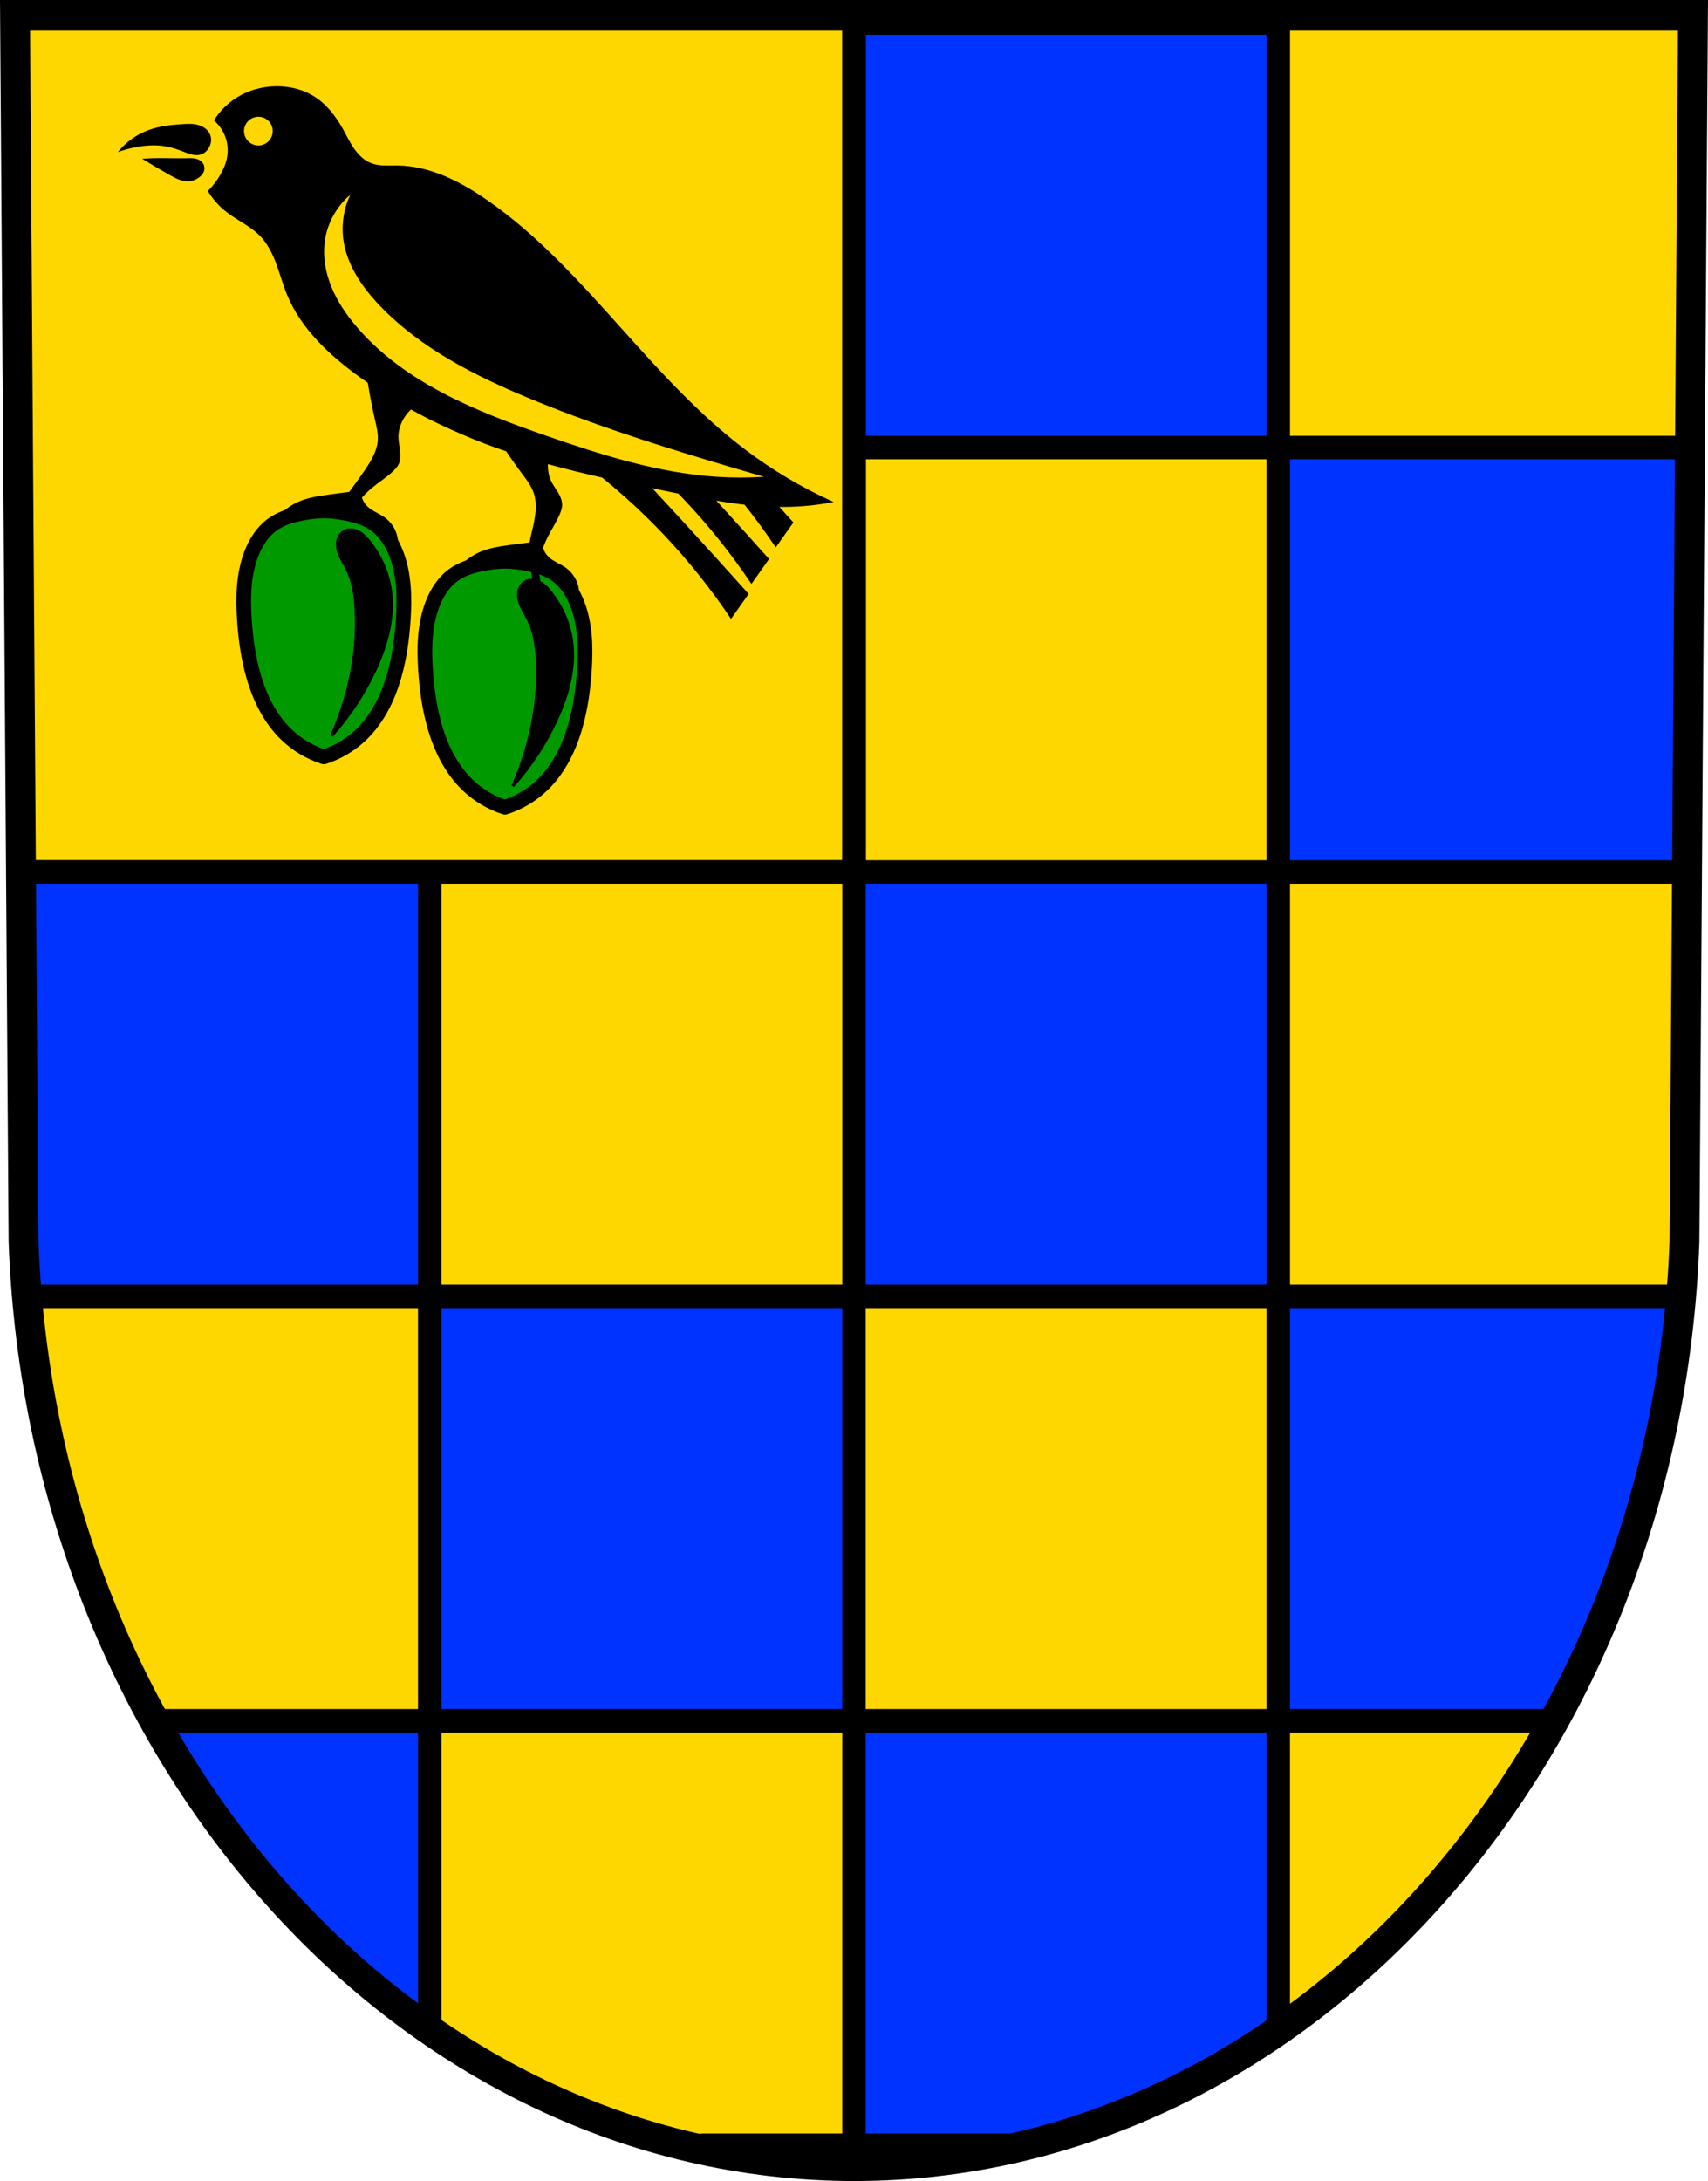<?xml version="1.0" encoding="UTF-8" standalone="no"?>
<!-- Created with Inkscape (http://www.inkscape.org/) -->

<svg
   xmlns:dc="http://purl.org/dc/elements/1.1/"
   xmlns:cc="http://creativecommons.org/ns#"
   xmlns:rdf="http://www.w3.org/1999/02/22-rdf-syntax-ns#"
   xmlns:svg="http://www.w3.org/2000/svg"
   xmlns="http://www.w3.org/2000/svg"
   xmlns:sodipodi="http://sodipodi.sourceforge.net/DTD/sodipodi-0.dtd"
   xmlns:inkscape="http://www.inkscape.org/namespaces/inkscape"
   width="164.009mm"
   height="209.345mm"
   viewBox="0 0 581.133 741.772"
   id="svg7093"
   version="1.1"
   inkscape:version="0.91 r13725"
   sodipodi:docname="DEU Mandel COA.svg">
  <defs
     id="defs7095">
    <inkscape:path-effect
       effect="spiro"
       id="path-effect8444"
       is_visible="true" />
    <inkscape:path-effect
       effect="spiro"
       id="path-effect8367"
       is_visible="true" />
    <inkscape:path-effect
       effect="spiro"
       id="path-effect8363"
       is_visible="true" />
    <inkscape:path-effect
       effect="spiro"
       id="path-effect8303"
       is_visible="true" />
    <inkscape:path-effect
       effect="spiro"
       id="path-effect8289"
       is_visible="true" />
    <inkscape:path-effect
       effect="spiro"
       id="path-effect4957"
       is_visible="true" />
    <inkscape:path-effect
       effect="spiro"
       id="path-effect4961"
       is_visible="true" />
    <inkscape:path-effect
       effect="spiro"
       id="path-effect4965"
       is_visible="true" />
    <inkscape:path-effect
       effect="spiro"
       id="path-effect4636-7-2"
       is_visible="true" />
    <inkscape:path-effect
       effect="spiro"
       id="path-effect8303-6"
       is_visible="true" />
    <inkscape:path-effect
       effect="spiro"
       id="path-effect8367-6"
       is_visible="true" />
    <inkscape:path-effect
       effect="spiro"
       id="path-effect8363-9"
       is_visible="true" />
    <inkscape:path-effect
       effect="spiro"
       id="path-effect8367-9"
       is_visible="true" />
    <inkscape:path-effect
       effect="spiro"
       id="path-effect8363-2"
       is_visible="true" />
  </defs>
  <sodipodi:namedview
     id="base"
     pagecolor="#ffffff"
     bordercolor="#666666"
     borderopacity="1.0"
     inkscape:pageopacity="0.0"
     inkscape:pageshadow="2"
     inkscape:zoom="0.72798645"
     inkscape:cx="290.56664"
     inkscape:cy="370.88603"
     inkscape:document-units="px"
     inkscape:current-layer="layer1"
     showgrid="false"
     inkscape:window-width="1366"
     inkscape:window-height="745"
     inkscape:window-x="-8"
     inkscape:window-y="-8"
     inkscape:window-maximized="1"
     inkscape:snap-midpoints="true"
     inkscape:snap-smooth-nodes="true"
     inkscape:object-nodes="true"
     inkscape:snap-nodes="false"
     fit-margin-top="0"
     fit-margin-left="0"
     fit-margin-right="0"
     fit-margin-bottom="0"
     inkscape:object-paths="true" />
  <g
     inkscape:label="Ebene 1"
     inkscape:groupmode="layer"
     id="layer1"
     transform="translate(-87.228,-14.981)">
    <path
       style="fill:#ffd700;fill-opacity:1;fill-rule:evenodd;stroke:none;stroke-width:10.16;stroke-opacity:1"
       inkscape:connector-curvature="0"
       d="M 663.245,20.061 660.35,437.167 C 654.031,612.619 529.191,751.575 377.794,751.673 226.534,751.458 101.647,612.452 95.239,437.167 l -2.896,-417.105 285.444,0 z"
       id="path10563-0-6-7-3-0"
       sodipodi:nodetypes="ccccccc" />
    <path
       inkscape:connector-curvature="0"
       style="fill:#0033ff;fill-opacity:1;stroke:#000000;stroke-width:8;stroke-linecap:round;stroke-linejoin:round;stroke-miterlimit:4;stroke-dasharray:none;stroke-opacity:1"
       d="m 377.794,22.845 0,144.346 144.346,0 0,-144.346 -144.346,0 z m 144.346,144.346 0,144.346 139.082,0 1.002,-144.346 -140.084,0 z m 0,144.346 -144.346,0 0,144.346 144.346,0 0,-144.346 z m 0,144.346 0,144.346 93.836,0 c 23.446,-42.397 38.727,-91.491 43.225,-144.346 l -137.061,0 z m -144.346,-144.346 0,-144.346 -144.346,0 0,144.346 144.346,0 z m -144.346,0 -139.082,0 0.873,125.631 c 0.23,6.288 0.628,12.523 1.158,18.713 l 137.051,0 0,-144.344 z m 0,144.344 0,144.346 144.344,0 0,-144.346 -144.344,0 z m 144.344,144.346 0,144.344 58.428,0 c 30.74,-7.54 59.685,-20.881 85.918,-39.02 l 0,-105.324 -144.346,0 z m -144.344,0 -93.713,0 c 23.787,42.943 55.943,79.013 93.713,105.172 l 0,-105.172 z"
       id="rect4392" />
    <path
       inkscape:connector-curvature="0"
       style="fill:#ffd700;fill-opacity:1;stroke:#000000;stroke-width:8;stroke-linecap:round;stroke-linejoin:round;stroke-miterlimit:4;stroke-dasharray:none;stroke-opacity:1"
       d="m 92.343,20.062 2.023,291.475 283.428,0 0,-291.475 -0.006,0 -285.445,0 z"
       id="rect4505" />
    <path
       style="fill:none;fill-rule:evenodd;stroke:#000000;stroke-width:10.16;stroke-opacity:1"
       inkscape:connector-curvature="0"
       d="M 663.245,20.061 660.35,437.167 C 654.031,612.619 529.191,751.575 377.794,751.673 226.534,751.458 101.647,612.452 95.239,437.167 l -2.896,-417.105 285.444,0 z"
       id="path10563-0-6-7-3"
       sodipodi:nodetypes="ccccccc" />
    <path
       inkscape:connector-curvature="0"
       style="fill:none;fill-opacity:1;stroke:#000000;stroke-width:8;stroke-linecap:round;stroke-linejoin:round;stroke-miterlimit:4;stroke-dasharray:none;stroke-opacity:1"
       d="m 92.343,20.062 2.023,291.475 283.428,0 0,-291.475 -0.006,0 -285.445,0 z"
       id="rect4505-4" />
    <path
       style="fill:none;fill-rule:evenodd;stroke:#000000;stroke-width:8;stroke-linecap:round;stroke-linejoin:round;stroke-miterlimit:4;stroke-dasharray:none;stroke-opacity:1"
       d="m 377.792,744.569 -51.368,0"
       id="path5805"
       inkscape:connector-curvature="0"
       sodipodi:nodetypes="cc" />
    <path
       style="fill:#000000;fill-rule:evenodd;stroke:none;stroke-width:1px;stroke-linecap:round;stroke-linejoin:round;stroke-opacity:1"
       d="M 93.609 29.352 C 89.058 29.454 84.526 30.711 80.656 33.104 C 77.474 35.071 74.758 37.787 72.791 40.969 C 74.488 42.419 75.812 44.302 76.604 46.389 C 77.395 48.476 77.654 50.762 77.346 52.973 C 77.018 55.323 76.067 57.552 74.861 59.596 C 73.708 61.55 72.314 63.361 70.721 64.977 C 72.342 67.672 74.459 70.07 76.932 72.014 C 80.672 74.954 85.217 76.87 88.521 80.293 C 91.073 82.935 92.72 86.317 94 89.76 C 95.28 93.202 96.234 96.764 97.629 100.162 C 102.443 111.893 112.175 120.901 122.465 128.311 C 123.35 128.948 124.243 129.577 125.141 130.197 C 125.807 134.407 126.617 138.595 127.576 142.748 C 128.121 145.107 128.717 147.504 128.523 149.918 C 128.246 153.38 126.383 156.493 124.465 159.389 C 122.674 162.092 118.814 167.307 118.814 167.307 C 116.391 167.601 113.971 167.919 111.553 168.258 C 108.103 168.741 104.613 169.283 101.43 170.695 C 97.786 172.312 94.656 175.064 92.586 178.471 C 95.559 176.516 98.945 175.192 102.455 174.609 C 105.011 174.185 107.619 174.151 110.18 173.752 C 111.515 173.544 112.844 173.235 114.195 173.248 C 114.871 173.255 115.55 173.344 116.189 173.561 C 116.829 173.777 117.431 174.125 117.902 174.609 C 118.593 175.319 118.969 176.283 119.156 177.256 C 119.343 178.229 119.356 179.224 119.416 180.213 C 119.667 184.326 120.763 188.387 122.615 192.068 C 122.933 187.816 122.744 183.526 122.053 179.318 C 121.804 177.806 121.491 176.304 121.115 174.818 C 123.521 175.643 125.783 176.885 127.771 178.471 C 130.99 181.038 133.474 184.516 134.855 188.395 C 135.612 186.185 135.637 183.732 134.924 181.508 C 134.211 179.284 132.763 177.301 130.863 175.943 C 128.932 174.563 126.551 173.809 124.883 172.119 C 124.087 171.313 123.485 170.313 123.145 169.232 C 124.229 168.039 125.387 166.912 126.629 165.883 C 128.93 163.977 131.478 162.372 133.664 160.336 C 134.468 159.587 135.233 158.763 135.693 157.766 C 136.344 156.355 136.329 154.729 136.131 153.188 C 135.933 151.646 135.565 150.118 135.559 148.564 C 135.553 147.132 135.857 145.708 136.371 144.371 C 137.114 142.44 138.313 140.691 139.824 139.279 C 142.558 140.792 145.322 142.254 148.137 143.611 C 152.412 145.673 156.76 147.587 161.148 149.396 C 163.68 150.44 166.248 151.399 168.826 152.32 C 180.588 156.525 192.678 159.679 204.871 162.428 C 212.081 168.276 218.924 174.576 225.33 181.295 C 233.943 190.329 241.778 200.105 248.719 210.479 L 254.721 201.992 C 247.459 193.874 240.146 185.802 232.781 177.777 C 229.184 173.857 225.569 169.951 221.947 166.053 C 223.835 166.439 225.721 166.839 227.607 167.223 C 228.662 167.437 229.719 167.65 230.775 167.863 C 231.277 168.378 231.782 168.888 232.277 169.408 C 240.89 178.442 248.725 188.218 255.666 198.592 L 261.668 190.105 C 255.731 183.468 249.75 176.869 243.744 170.293 C 246.926 170.822 250.116 171.287 253.312 171.643 C 257.054 176.338 260.607 181.182 263.945 186.172 L 269.947 177.688 C 268.365 175.919 266.771 174.16 265.184 172.396 C 266.574 172.41 267.965 172.404 269.357 172.357 C 274.15 172.194 278.93 171.649 283.635 170.725 C 273.015 165.958 262.934 159.991 253.645 152.977 C 238.085 141.228 224.898 126.679 211.877 112.168 C 197.567 96.221 183.152 80.044 165.516 67.877 C 156.502 61.659 146.246 56.428 135.297 56.287 C 132.229 56.248 129.041 56.592 126.189 55.459 C 123.814 54.515 121.925 52.623 120.465 50.525 C 119.005 48.428 117.916 46.099 116.67 43.867 C 114.213 39.467 111.029 35.329 106.734 32.691 C 103.388 30.637 99.48 29.576 95.559 29.379 C 94.91 29.346 94.26 29.339 93.609 29.354 L 93.609 29.352 z M 87.906 39.713 C 90.601 39.712 92.786 41.897 92.785 44.592 C 92.785 47.286 90.6 49.47 87.906 49.469 C 85.213 49.469 83.029 47.285 83.029 44.592 C 83.028 41.898 85.212 39.713 87.906 39.713 z M 64.596 42.127 C 64.229 42.119 63.862 42.124 63.494 42.135 C 63.004 42.15 62.516 42.18 62.029 42.211 C 58.099 42.465 54.13 42.907 50.438 44.279 C 46.405 45.778 42.79 48.381 40.09 51.73 C 42.045 51.027 44.053 50.472 46.092 50.074 C 49.636 49.382 53.313 49.167 56.855 49.869 C 58.699 50.235 60.485 50.842 62.236 51.523 C 63.303 51.938 64.368 52.383 65.49 52.607 C 66.613 52.832 67.816 52.823 68.859 52.352 C 69.717 51.964 70.42 51.281 70.928 50.488 C 71.356 49.82 71.657 49.066 71.773 48.281 C 71.89 47.496 71.821 46.681 71.549 45.936 C 71.254 45.128 70.725 44.415 70.07 43.857 C 69.416 43.3 68.64 42.896 67.824 42.625 C 66.784 42.279 65.695 42.15 64.596 42.127 z M 54.939 53.768 C 53.991 53.766 53.042 53.774 52.094 53.801 C 50.85 53.837 49.609 53.906 48.369 54.008 C 51.506 55.932 54.679 57.795 57.889 59.596 C 58.853 60.137 59.827 60.675 60.859 61.07 C 61.892 61.466 62.993 61.718 64.098 61.666 C 65.357 61.607 66.586 61.149 67.617 60.424 C 68.05 60.119 68.453 59.767 68.781 59.352 C 69.109 58.936 69.361 58.455 69.48 57.939 C 69.598 57.429 69.582 56.888 69.438 56.385 C 69.293 55.881 69.019 55.417 68.652 55.043 C 68.012 54.39 67.117 54.039 66.215 53.891 C 65.313 53.742 64.392 53.779 63.479 53.801 C 60.633 53.867 57.785 53.773 54.939 53.768 z M 119.174 66.246 C 117.007 70.815 116.158 76 116.756 81.021 C 117.812 89.893 123.185 97.688 129.381 104.125 C 143.144 118.425 161.29 127.661 179.615 135.285 C 199.835 143.697 220.699 150.468 241.67 156.777 C 247.748 158.606 253.837 160.397 259.938 162.15 C 254.572 162.502 249.185 162.502 243.82 162.15 C 223.906 160.845 204.645 154.733 185.795 148.18 C 162.089 139.938 137.608 130.206 121.322 111.109 C 117.813 106.994 114.725 102.462 112.699 97.447 C 110.674 92.432 109.745 86.903 110.576 81.559 C 111.496 75.65 114.608 70.108 119.174 66.246 z "
       transform="translate(87.228,14.981)"
       id="path9244-9" />
    <path
       style="fill:#009900;fill-opacity:1;fill-rule:evenodd;stroke:#000000;stroke-width:5;stroke-linecap:round;stroke-linejoin:round;stroke-miterlimit:4;stroke-dasharray:none;stroke-opacity:1"
       d="m 197.407,188.733 c -2.591,-4e-5 -5.178,0.368 -7.725,0.857 -3.498,0.672 -6.993,1.761 -9.869,3.861 -3.328,2.431 -5.613,6.074 -7.084,9.924 -2.683,7.024 -2.844,14.754 -2.355,22.258 0.415,6.37 1.278,12.733 3.004,18.879 2.101,7.483 5.585,14.747 11.156,20.166 3.619,3.52 8.064,6.188 12.873,7.725 4.809,-1.537 9.252,-4.204 12.871,-7.725 5.571,-5.419 9.055,-12.683 11.156,-20.166 1.726,-6.146 2.589,-12.508 3.004,-18.879 0.489,-7.504 0.328,-15.233 -2.355,-22.258 -1.471,-3.85 -3.756,-7.493 -7.084,-9.924 -2.876,-2.101 -6.371,-3.189 -9.869,-3.861 -2.546,-0.489 -5.133,-0.857 -7.723,-0.857 z"
       id="path8301"
       inkscape:connector-curvature="0"
       sodipodi:nodetypes="asssssscssssssa" />
    <path
       style="fill:#000000;fill-rule:evenodd;stroke:#000000;stroke-width:1px;stroke-linecap:butt;stroke-linejoin:miter;stroke-opacity:1"
       d="m 204.218,195.8 c 0.723,-0.437 1.582,-0.631 2.427,-0.605 0.845,0.026 1.676,0.266 2.433,0.643 1.513,0.753 2.704,2.021 3.765,3.337 3.655,4.536 6.17,10.002 7.124,15.749 1.587,9.553 -1.14,19.354 -5.25,28.123 -3.765,8.033 -8.709,15.512 -14.624,22.123 2.559,-5.793 4.571,-11.828 6,-17.998 1.931,-8.342 2.794,-16.953 2.25,-25.498 -0.287,-4.509 -0.991,-9.077 -3,-13.124 -1.054,-2.124 -2.467,-4.106 -3.059,-6.403 -0.296,-1.148 -0.373,-2.371 -0.076,-3.518 0.298,-1.148 0.995,-2.214 2.009,-2.828 z"
       id="path8361"
       inkscape:path-effect="#path-effect8363"
       inkscape:original-d="m 204.21785,195.80028 c 2.47071,-1.85074 6.38559,1.24918 8.62428,3.37472 4.17839,3.96719 6.43383,10.02849 7.12441,15.74869 1.14296,9.4674 -1.67427,19.28211 -5.24957,28.12265 -3.31426,8.19506 -14.62378,22.12316 -14.62378,22.12316 0,0 4.71288,-11.80674 5.9995,-17.9985 1.73589,-8.35386 2.83256,-16.98548 2.24982,-25.49787 -0.30649,-4.47698 -2.30095,-8.69119 -2.99975,-13.12391 -0.66434,-4.21411 -4.53935,-10.19127 -1.12491,-12.74894 z"
       inkscape:connector-curvature="0"
       sodipodi:nodetypes="aaaacaaaa" />
    <g
       id="g8436"
       transform="translate(23.971,79.921)">
      <path
         sodipodi:nodetypes="asssssscssssssa"
         inkscape:connector-curvature="0"
         id="path8301-9"
         d="m 235.069,125.936 c -2.591,-4e-5 -5.178,0.368 -7.725,0.857 -3.498,0.672 -6.993,1.761 -9.869,3.861 -3.328,2.431 -5.613,6.074 -7.084,9.924 -2.683,7.024 -2.844,14.754 -2.355,22.258 0.415,6.37 1.278,12.733 3.004,18.879 2.101,7.483 5.585,14.747 11.156,20.166 3.619,3.52 8.064,6.188 12.873,7.725 4.809,-1.537 9.252,-4.204 12.871,-7.725 5.571,-5.419 9.055,-12.683 11.156,-20.166 1.726,-6.146 2.589,-12.508 3.004,-18.879 0.489,-7.504 0.328,-15.233 -2.355,-22.258 -1.471,-3.85 -3.756,-7.493 -7.084,-9.924 -2.876,-2.101 -6.371,-3.189 -9.869,-3.861 -2.546,-0.489 -5.133,-0.857 -7.723,-0.857 z"
         style="fill:#009900;fill-opacity:1;fill-rule:evenodd;stroke:#000000;stroke-width:5;stroke-linecap:round;stroke-linejoin:round;stroke-miterlimit:4;stroke-dasharray:none;stroke-opacity:1" />
      <path
         sodipodi:nodetypes="aaaacaaaa"
         inkscape:connector-curvature="0"
         inkscape:original-d="m 241.88056,133.00317 c 2.47071,-1.85074 6.38559,1.24918 8.62428,3.37472 4.17839,3.96719 6.43383,10.02849 7.12441,15.74869 1.14296,9.4674 -1.67427,19.28211 -5.24957,28.12265 -3.31426,8.19506 -14.62378,22.12316 -14.62378,22.12316 0,0 4.71288,-11.80674 5.9995,-17.9985 1.73589,-8.35386 2.83256,-16.98548 2.24982,-25.49787 -0.30649,-4.47698 -2.30095,-8.69119 -2.99975,-13.12391 -0.66434,-4.21411 -4.53935,-10.19127 -1.12491,-12.74894 z"
         inkscape:path-effect="#path-effect8363-2"
         id="path8361-8"
         d="m 241.881,133.003 c 0.723,-0.437 1.582,-0.631 2.427,-0.605 0.845,0.026 1.676,0.266 2.433,0.643 1.513,0.753 2.704,2.021 3.765,3.337 3.655,4.536 6.17,10.002 7.124,15.749 1.587,9.553 -1.14,19.354 -5.25,28.123 -3.765,8.033 -8.709,15.512 -14.624,22.123 2.559,-5.793 4.571,-11.828 6,-17.998 1.931,-8.342 2.794,-16.953 2.25,-25.498 -0.287,-4.509 -0.991,-9.077 -3,-13.124 -1.054,-2.124 -2.467,-4.106 -3.059,-6.403 -0.296,-1.148 -0.373,-2.371 -0.076,-3.518 0.298,-1.148 0.995,-2.214 2.009,-2.828 z"
         style="fill:#000000;fill-rule:evenodd;stroke:#000000;stroke-width:1px;stroke-linecap:butt;stroke-linejoin:miter;stroke-opacity:1" />
      <path
         sodipodi:nodetypes="ccaacaaaacacacaacc"
         inkscape:connector-curvature="0"
         inkscape:original-d="m 245.87072,120.45483 -2.16504,-0.96288 c 0,0 -4.86166,0.50515 -7.26217,0.94978 -3.41308,0.63218 -7.04324,0.83831 -10.12415,2.4373 -3.48399,1.80819 -8.84365,7.77555 -8.84365,7.77555 0,0 6.43932,-3.01564 9.86914,-3.86132 2.51535,-0.6202 5.13393,-0.85747 7.72461,-0.85743 2.59004,4e-5 5.75625,-0.82826 7.72266,0.85743 1.46929,1.25954 1.01049,3.7363 1.51502,5.60464 1.06699,3.95118 3.19795,11.85435 3.19795,11.85435 0,0 -0.0332,-8.52821 -0.56245,-12.74894 -0.19062,-1.52018 -0.93742,-4.49963 -0.93742,-4.49963 0,0 4.76408,1.97041 6.65604,3.6509 3.03868,2.69904 7.08398,9.92384 7.08398,9.92384 0,0 -1.33269,-8.99644 -3.99084,-12.44983 -1.44361,-1.87549 -4.33082,-2.12944 -5.98154,-3.82548 -0.78301,-0.8045 -1.7371,-2.88538 -1.7371,-2.88538 z"
         inkscape:path-effect="#path-effect8367-9"
         id="path8365-4"
         d="m 245.871,120.455 c -0.722,-0.321 -1.443,-0.642 -2.165,-0.963 -2.424,0.294 -4.844,0.611 -7.262,0.95 -3.449,0.483 -6.94,1.025 -10.124,2.437 -3.644,1.616 -6.774,4.369 -8.844,7.776 2.973,-1.954 6.359,-3.279 9.869,-3.861 2.556,-0.424 5.164,-0.458 7.725,-0.857 1.335,-0.208 2.665,-0.516 4.016,-0.503 0.676,0.007 1.354,0.095 1.994,0.312 0.64,0.217 1.241,0.565 1.712,1.049 0.691,0.71 1.068,1.674 1.255,2.647 0.187,0.973 0.2,1.969 0.26,2.958 0.251,4.113 1.346,8.173 3.198,11.854 0.318,-4.252 0.128,-8.541 -0.562,-12.749 -0.248,-1.512 -0.561,-3.014 -0.937,-4.5 2.406,0.825 4.668,2.065 6.656,3.651 3.219,2.567 5.702,6.046 7.084,9.924 0.757,-2.209 0.781,-4.663 0.068,-6.886 -0.713,-2.224 -2.159,-4.206 -4.059,-5.563 -1.932,-1.38 -4.314,-2.136 -5.982,-3.825 -0.796,-0.806 -1.397,-1.804 -1.737,-2.885 -0.722,-0.321 -1.443,-0.642 -2.165,-0.963 z"
         style="fill:#000000;fill-rule:evenodd;stroke:none;stroke-width:1px;stroke-linecap:round;stroke-linejoin:round;stroke-opacity:1" />
    </g>
    <path
       style="fill:#000000;fill-rule:evenodd;stroke:none;stroke-width:1px;stroke-linecap:butt;stroke-linejoin:miter;stroke-opacity:1"
       d="m 257.666,165.788 c 2.943,0.317 5.891,0.592 8.842,0.826 2.816,0.223 5.635,0.409 8.456,0.557 -0.981,2.194 -1.427,4.625 -1.288,7.024 0.083,1.429 0.374,2.855 0.957,4.163 0.633,1.42 1.59,2.666 2.397,3.994 0.806,1.328 1.479,2.809 1.455,4.363 -0.017,1.099 -0.382,2.162 -0.814,3.172 -1.174,2.747 -2.857,5.245 -4.184,7.922 -0.716,1.445 -1.327,2.941 -1.828,4.474 l -4.739,-0.006 c 0.26,-1.696 0.576,-3.384 0.946,-5.06 0.33,-1.491 0.702,-2.973 1.011,-4.468 0.702,-3.408 1.052,-7.03 -0.128,-10.303 -0.82,-2.277 -2.325,-4.231 -3.772,-6.171 -2.548,-3.417 -4.988,-6.915 -7.313,-10.487 l 0,2.5e-4 z"
       id="path8442"
       inkscape:original-d="m 257.66621,165.78771 c 0,0 5.89126,0.59123 8.84214,0.82616 2.81601,0.22419 8.45647,0.55661 8.45647,0.55661 0,0 -1.34065,4.64408 -1.28762,7.02374 0.0317,1.42343 0.42433,2.84231 0.9566,4.16285 0.58045,1.44021 1.74768,2.58384 2.39669,3.99448 0.64077,1.39266 1.401,2.8306 1.45536,4.36264 0.0387,1.09093 -0.42037,2.15383 -0.81355,3.17217 -1.07562,2.78585 -2.92014,5.2162 -4.18364,7.92202 -0.68165,1.45979 -1.82795,4.47428 -1.82795,4.47428 l -4.73902,-0.006 c 0,0 0.59903,-3.37962 0.94605,-5.06008 0.30884,-1.49554 0.85062,-2.94973 1.01072,-4.46841 0.36006,-3.41564 0.82313,-7.00258 -0.1277,-10.3029 -0.66739,-2.31652 -2.45299,-4.15277 -3.77166,-6.17089 -2.33111,-3.56755 -7.31289,-10.48692 -7.31289,-10.48692 z"
       inkscape:connector-curvature="0"
       sodipodi:nodetypes="cacaaaaaaccaaaac"
       inkscape:path-effect="#path-effect8444" />
  </g>
</svg>
